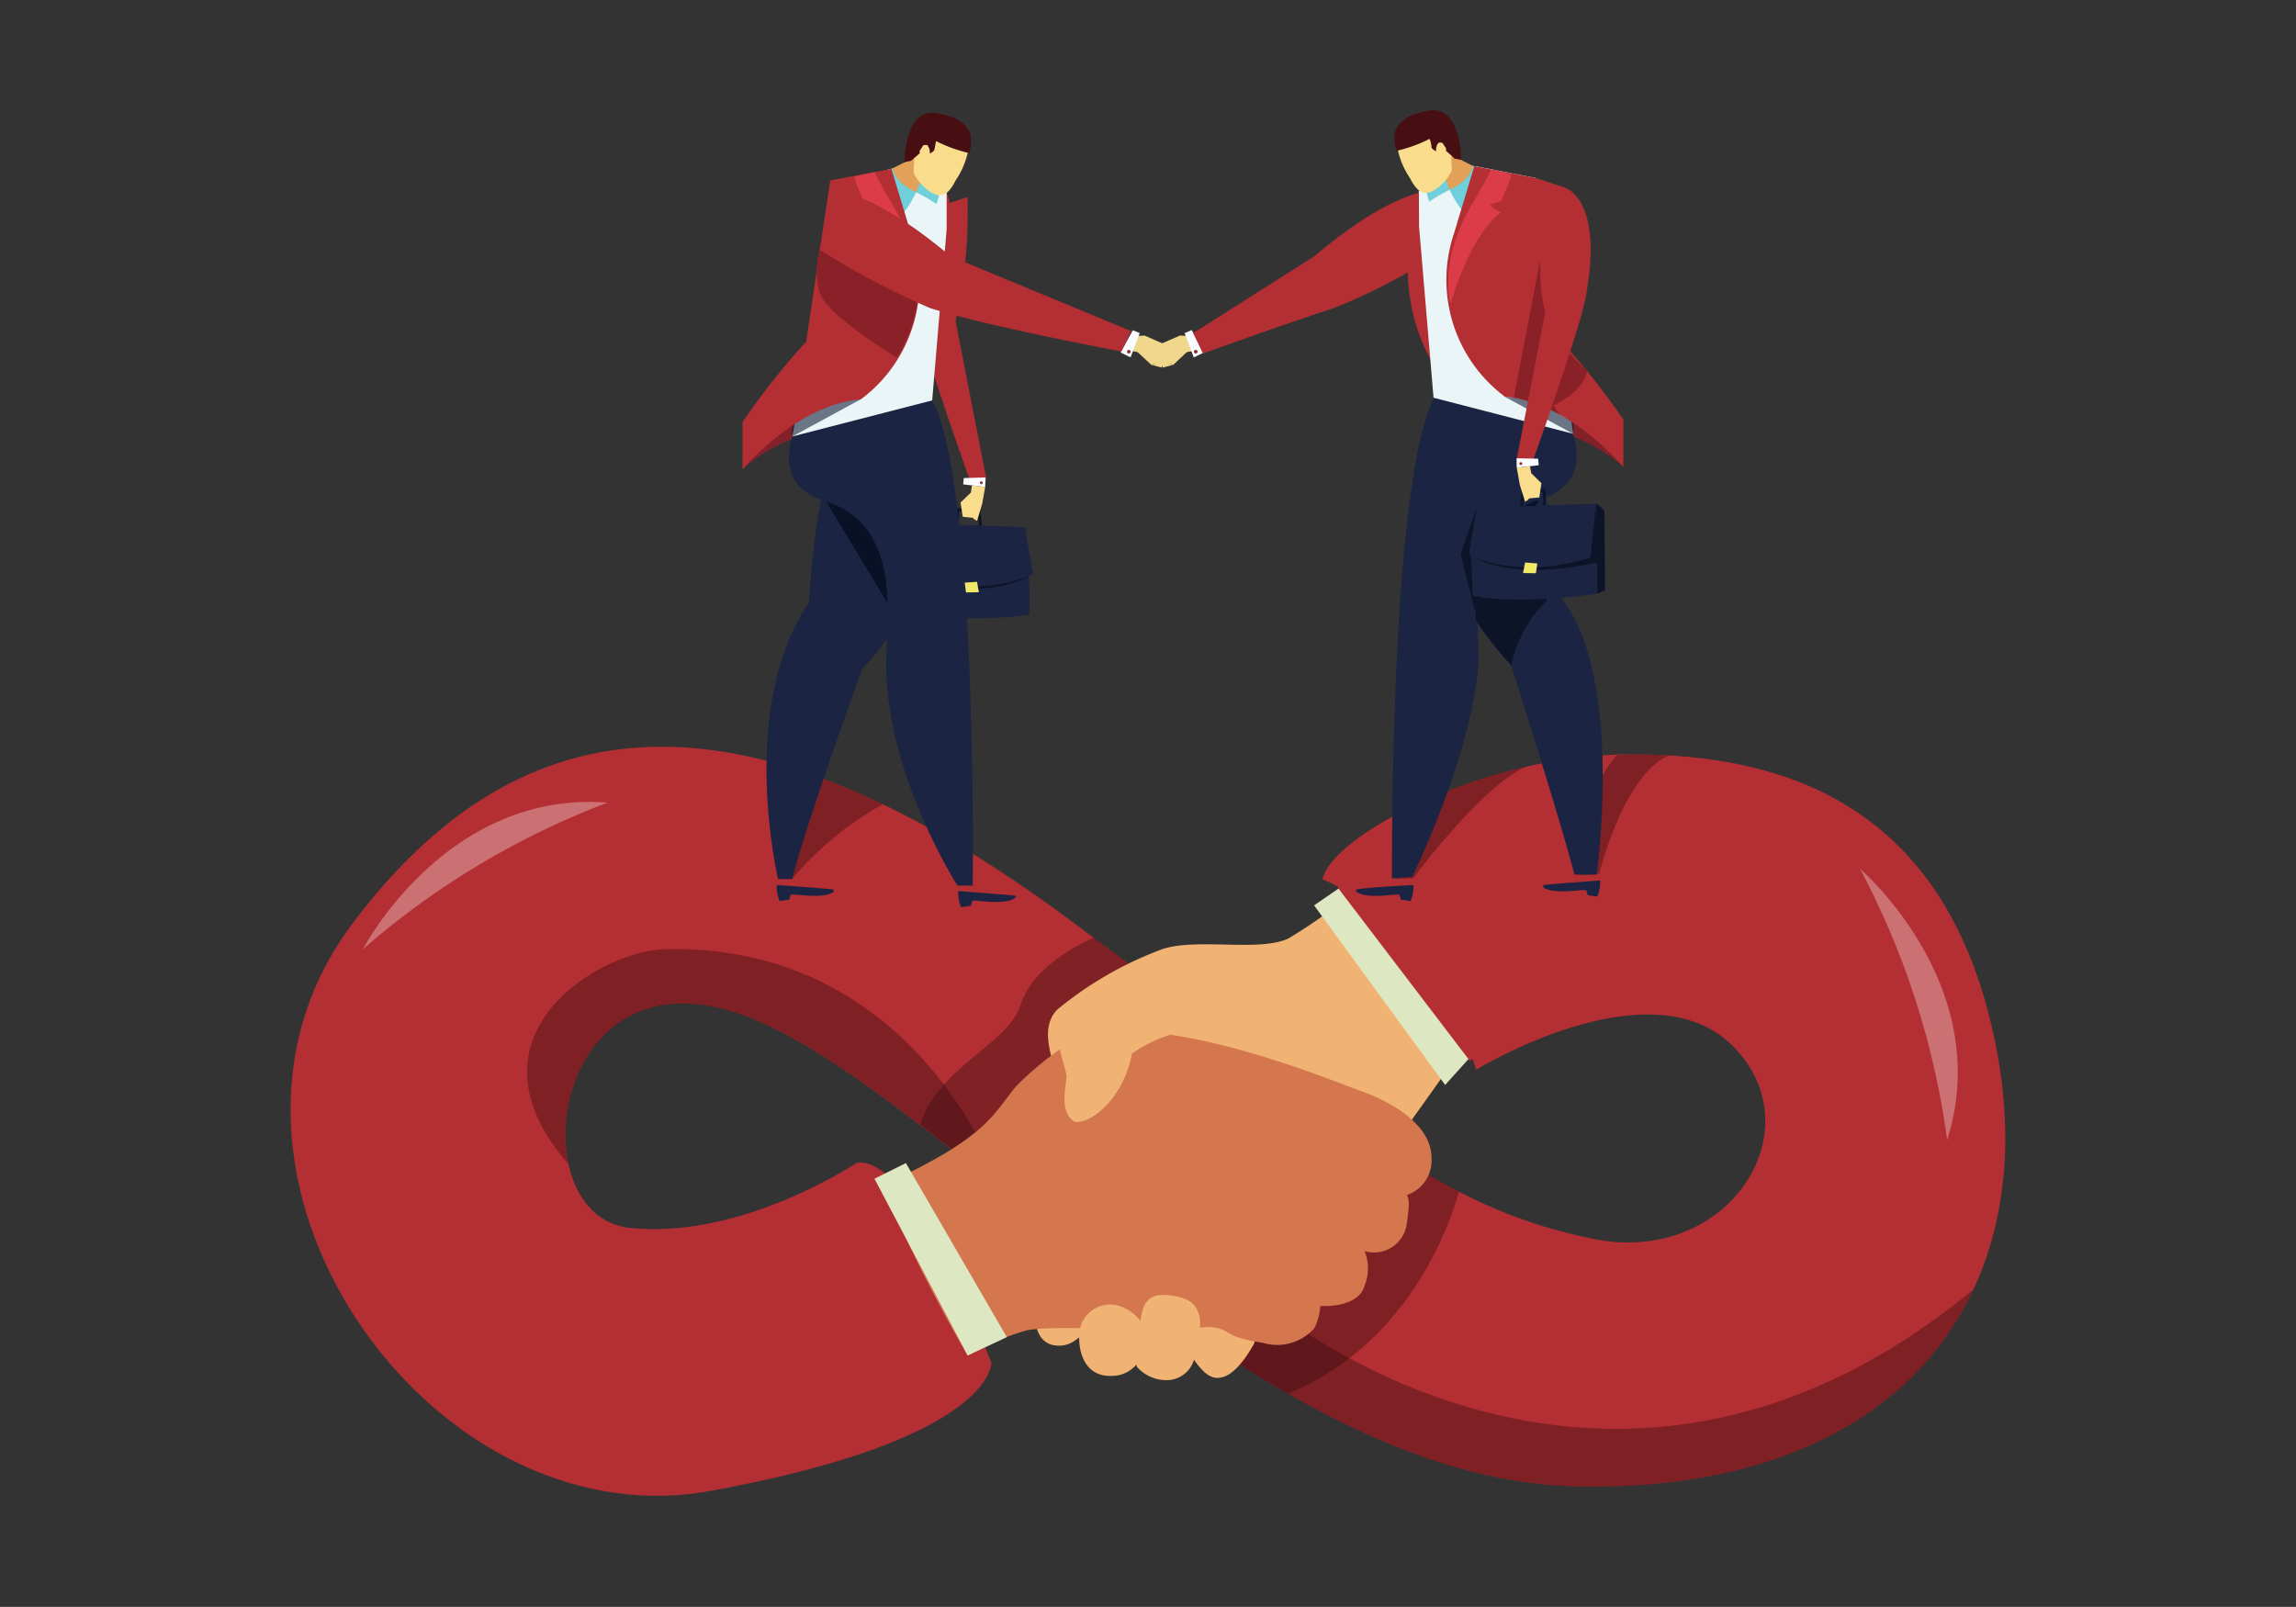 <svg xmlns="http://www.w3.org/2000/svg" xmlns:xlink="http://www.w3.org/1999/xlink" viewBox="0 0 112.61 78.82"><rect x="0" y="0" width="112.61" height="78.82" fill="#333333" stroke="none"/><defs><style>.cls-1{fill:none;}.cls-2{fill:#b32f33;}.cls-3,.cls-5{fill:#2c0a0e;}.cls-3,.cls-4{opacity:0.38;}.cls-6{fill:#f1b373;}.cls-7{fill:#d4774f;}.cls-8{fill:#dde7c1;}.cls-9{fill:#1b2442;}.cls-10{fill:#f1d78b;}.cls-11{fill:#fafcff;}.cls-12{fill:#902f2a;}.cls-13{fill:url(#_29_3);}.cls-14{fill:#050d20;opacity:0.8;}.cls-15{fill:#832129;}.cls-16{fill:#eaf5f7;}.cls-17{fill:#6fcfda;}.cls-18{fill:#0a142e;opacity:0.57;}.cls-19{fill:#db3c48;}.cls-20{fill:#f9dd8c;}.cls-21{fill:#480f13;}.cls-22{fill:#8a2128;}.cls-23{fill:#0d1427;}.cls-24{fill:#f0e967;}.cls-25{fill:#fbfcff;}.cls-26{fill:#982e2b;}.cls-27{fill:url(#_29_3-2);}.cls-28{fill:#fff;opacity:0.32;}</style><linearGradient id="_29_3" x1="5473.04" y1="2442.45" x2="5475.91" y2="2441.18" gradientTransform="matrix(-0.76, 0.65, 0.65, 0.76, 2677.55, -5388.36)" gradientUnits="userSpaceOnUse"><stop offset="0" stop-color="#f9dd8c"/><stop offset="1" stop-color="#e2a058"/></linearGradient><linearGradient id="_29_3-2" x1="9330.44" y1="-814.04" x2="9333.32" y2="-815.31" gradientTransform="matrix(0.76, 0.65, -0.65, 0.76, -7609.67, -5388.36)" xlink:href="#_29_3"/></defs><title>アセット 52</title><g id="レイヤー_2" data-name="レイヤー 2"><g id="レイヤー_3" data-name="レイヤー 3"><rect id="_パス_" data-name="&lt;パス&gt;" class="cls-1" width="112.61" height="78.82"/><path class="cls-2" d="M64.87,43.13S70,45,72.4,52.47c0,0,8.56-5.24,12.61-1.14s-.26,10.82-6.92,9.43S67.64,56.45,52.72,45.31s-26.43-12-35.44,0,3.63,30.38,17.59,27.82,13.75-6.29,13.75-6.29S44.7,56.49,42,57.05c0,0-5.63,3.77-11.12,3.18s-3.94-14,5.7-10.39S61.46,72.59,77.34,72.91s22.92-9.43,20.57-21.52S87.31,37,80,37,65.24,41.06,64.87,43.13Z"/><path class="cls-3" d="M32.69,46.56c-3.13,0-10.34,4.18-4.82,10.53-.85-3.91,1.93-9.76,8.7-7.25,3.52,1.3,7.78,4.68,12.54,8.46C47.71,54.38,42.89,46.34,32.69,46.56Z"/><g class="cls-4"><path class="cls-5" d="M45.89,61h0a19.37,19.37,0,0,0,1,1.94C46.58,62.26,46.24,61.6,45.89,61Z"/><path class="cls-5" d="M60.5,51.1c-2-1.47-4.25-3.15-6.86-5.11-1.43.66-3.07,1.73-3.57,3.27-.62,2-4,3-4.94,5.91,3.33,2.56,7,5.61,10.87,8.45Z"/></g><path class="cls-3" d="M77.34,72.91c10.13.21,16.65-3.68,19.45-9.66-18.46,15.23-35.25.27-35.25.27l-2.9,2C64.54,69.54,70.89,72.78,77.34,72.91Z"/><path class="cls-3" d="M63.9,53.57l-5.59,11.7c1.59,1.1,3.21,2.14,4.86,3.09,5.77-2.38,7.82-7.93,8.39-9.9A64.73,64.73,0,0,1,63.9,53.57Z"/><path class="cls-6" d="M51.69,54.58s.06-1.64,0-2.18-.72-2,.18-2.89A17.86,17.86,0,0,1,57,46.56c1.69-.57,4.78.15,6.2-.53A26.57,26.57,0,0,0,67.28,43l5.12,7.5S62.31,64.65,61.9,65.29s-.94,1.13-1.65,1a1.23,1.23,0,0,1-.91-.78,1.59,1.59,0,0,1-1.44,1,1.55,1.55,0,0,1-1.42-.71,2,2,0,0,1-1.35.48,2.26,2.26,0,0,1-1.54-1.52S53,65.91,52.09,66s-1.33-.57-1.31-1.49S51.69,54.58,51.69,54.58Z"/><path class="cls-7" d="M47.46,66.49a12.83,12.83,0,0,1,2.85-1.22c1.36-.35,9,.08,11.67.61a2.42,2.42,0,0,0,2.49-.74,3,3,0,0,0,.29-1.08s1.85.14,2.17-1a2.28,2.28,0,0,0,0-1.69A1.62,1.62,0,0,0,69,60c.14-.94.11-1.19,0-1.38a1.79,1.79,0,0,0,1.21-1.83c0-1.55-1.81-2.68-3.45-3.27s-9.06-3.69-13.57-2.81a15.56,15.56,0,0,0-3.34,2.56c-1.13,1.32-1.31,2.49-6.57,4.87A70.39,70.39,0,0,0,47.46,66.49Z"/><path class="cls-6" d="M54.26,48.36a8.69,8.69,0,0,0-2.2,1.55c-.55.71.25,2.49.25,2.89s-.38,1.64.33,2.19c.57.28,2.4-.84,2.88-3.31a7.11,7.11,0,0,1,3.08-1.2l-.54-3.88a1.11,1.11,0,0,0-.62,0C57.12,46.71,54.26,48.36,54.26,48.36Z"/><path class="cls-6" d="M60.68,65.59a4.9,4.9,0,0,1-.67-.35,2.17,2.17,0,0,0-1.16-.11,2.28,2.28,0,0,0,0-.45c-.14-.73-.52-1-1.4-1.13s-1.4.1-1.51,1.25A2.05,2.05,0,0,0,54.63,64a1.52,1.52,0,0,0-1.69,1.34c-.08.95.25,2.21,1.6,2.15a1.57,1.57,0,0,0,1.2-.56.31.31,0,0,1,0,.09,1.92,1.92,0,0,0,1.48.68,1.4,1.4,0,0,0,1.34-1v0c.35.49.78,1,1.32.87.85-.12,1.67-1.74,1.67-1.74Z"/><polygon class="cls-8" points="66.84 42.77 64.45 44.41 70.88 53.22 72.4 51.53 66.84 42.77"/><polygon class="cls-2" points="65.62 43.55 72.09 52.04 74.06 50.39 68.01 41.09 65.62 43.55"/><polygon class="cls-8" points="42.89 57.82 44.43 57.05 49.38 65.59 47.46 66.49 42.89 57.82"/><path class="cls-3" d="M78.44,42.86s1.13-4.76,3.4-5.81c0,0-2-.1-2.56,0a7.76,7.76,0,0,0-1.69,5.88Z"/><path class="cls-3" d="M38.85,43.12a15.91,15.91,0,0,1,4.45-3.67s-1.88-.89-2.91-1.24c0,0-2.5,1.13-2.15,4.89Z"/><path class="cls-3" d="M69.32,43.08s3.23-4.41,5.51-5.47A27.49,27.49,0,0,0,71,38.8a9.49,9.49,0,0,0-2.55,4.31Z"/><g id="_グループ_" data-name="&lt;グループ&gt;"><path id="_パス_2" data-name="&lt;パス&gt;" class="cls-9" d="M78.48,43.19a1.75,1.75,0,0,1-.14.79l-.47-.07-.07-.24a1.06,1.06,0,0,0-.3,0c-.14,0-1.4.19-1.81-.15,0,0,0-.07,0-.1S78.48,43.19,78.48,43.19Z"/></g><g id="_グループ_2" data-name="&lt;グループ&gt;"><path id="_パス_3" data-name="&lt;パス&gt;" class="cls-9" d="M69.32,43.41a1.62,1.62,0,0,1-.14.79l-.47-.07-.07-.24a1,1,0,0,0-.29,0c-.15,0-1.4.19-1.82-.15a.06.06,0,0,1,0-.1C66.7,43.55,69.32,43.41,69.32,43.41Z"/></g><g id="_グループ_3" data-name="&lt;グループ&gt;"><path id="_パス_4" data-name="&lt;パス&gt;" class="cls-9" d="M47,43.71a1.75,1.75,0,0,0,.14.79l.48-.07.07-.24a.7.7,0,0,1,.29,0c.14,0,1.4.19,1.81-.15,0,0,.06-.07,0-.1S47,43.71,47,43.71Z"/></g><g id="_グループ_4" data-name="&lt;グループ&gt;"><path id="_パス_5" data-name="&lt;パス&gt;" class="cls-9" d="M38.1,43.41a1.62,1.62,0,0,0,.14.79l.47-.07.07-.24a1,1,0,0,1,.29,0c.15,0,1.41.19,1.82-.15,0,0,0-.07,0-.1S38.1,43.41,38.1,43.41Z"/></g><g id="_グループ_5" data-name="&lt;グループ&gt;"><g id="_グループ_6" data-name="&lt;グループ&gt;"><polygon id="_パス_6" data-name="&lt;パス&gt;" class="cls-10" points="58.51 16.49 57.87 16.46 56.52 17.05 56.76 17.96 58.2 17.27 58.92 17.15 58.51 16.49"/><polygon id="_パス_7" data-name="&lt;パス&gt;" class="cls-10" points="58.41 17.08 57.55 17.89 57.17 17.8 57.57 17.22 58.41 17.08"/><polygon id="_パス_8" data-name="&lt;パス&gt;" class="cls-10" points="57.55 17.89 57.03 18.03 56.95 17.82 57.17 17.8 57.55 17.89"/></g><g id="_グループ_7" data-name="&lt;グループ&gt;"><polygon id="_パス_9" data-name="&lt;パス&gt;" class="cls-11" points="58.45 16.19 58.1 16.34 58.55 17.53 59.05 17.29 58.45 16.19"/><path id="_パス_10" data-name="&lt;パス&gt;" class="cls-12" d="M58.58,17.19a.09.09,0,1,1,0,.12A.08.08,0,0,1,58.58,17.19Z"/></g></g><path id="_パス_11" data-name="&lt;パス&gt;" class="cls-2" d="M70.06,12.76a29.18,29.18,0,0,1-4.61,2.34C62.7,16,59,17.34,59,17.34l-.48-1,5.93-3.76c4.08-3.45,5.93-3.23,5.93-3.23Z"/><path id="_パス_12" data-name="&lt;パス&gt;" class="cls-13" d="M70.93,8.41a4.14,4.14,0,0,1,.2-.83l2,1-1,1.26-1.18-.37-.65,0A3.62,3.62,0,0,0,70.93,8.41Z"/><path id="_パス_13" data-name="&lt;パス&gt;" class="cls-9" d="M71.58,22.27s-3,4.48,2.53,10.36c0,0,2.39,7.47,3.11,10.27l1.09,0s1.37-9.72-1.76-13.6c0,0-.52-6.38-1.86-7.77Z"/><path id="_パス_14" data-name="&lt;パス&gt;" class="cls-14" d="M76.35,21.94l-.61,2.14-3.8,6.31s-2.25-5.27-2.36-5.72c-.18-.69,2-2.28,2-2.28Z"/><path id="_パス_15" data-name="&lt;パス&gt;" class="cls-15" d="M79.67,22.93A8.79,8.79,0,0,0,75.81,21l1.09-2.17Z"/><path id="_パス_16" data-name="&lt;パス&gt;" class="cls-2" d="M69.56,9.39S67.35,15.85,72,19.88c-.87-2.51-1.5-10.11-1.5-10.11Z"/><path id="_パス_17" data-name="&lt;パス&gt;" class="cls-9" d="M76.57,20s2.27,3.5-1.06,4.51c-3.83,1.17-2.93,5.77-3,8C72.23,36.94,69.27,43,69.27,43l-1,.09s-.15-23,2.72-24.33C76.22,16.37,76.57,20,76.57,20Z"/><polygon id="_パス_18" data-name="&lt;パス&gt;" class="cls-16" points="69.59 9.34 71.1 9.31 71.86 9.32 72.36 8.15 75.32 8.73 77.16 21.28 70.31 19.51 69.6 11.12 69.59 9.34"/><path id="_パス_19" data-name="&lt;パス&gt;" class="cls-17" d="M71.1,9.31a7.25,7.25,0,0,0-1,.58s-.54-1.43.11-2.08A4.08,4.08,0,0,1,71.1,9.31Z"/><path id="_パス_20" data-name="&lt;パス&gt;" class="cls-17" d="M72.25,8.12c-.06.24-.2.73-1.15,1.19a5.44,5.44,0,0,0,.6,1,3.6,3.6,0,0,0,.66-2.12Z"/><path id="_パス_21" data-name="&lt;パス&gt;" class="cls-18" d="M76.71,20.46s.61,0,.45.82L73.8,19.46A5.59,5.59,0,0,1,76.71,20.46Z"/><path id="_パス_22" data-name="&lt;パス&gt;" class="cls-2" d="M76.48,16.64,75.31,8.73l-3-.58-1,3.31a7.15,7.15,0,0,0,2.5,8c3.16.25,5.81,3.45,5.81,3.45V20.58A34.31,34.31,0,0,0,76.48,16.64Z"/><path id="_パス_23" data-name="&lt;パス&gt;" class="cls-19" d="M73.13,8.32a10.25,10.25,0,0,1,1,.24c0,.14-.51,1.32-.51,1.32s-.47.09-.55.19c.1.09.55.36.55.36s-1.31.69-2.47,4.45c0,0-.64-1.92,1-4.78C72.75,9.11,73.13,8.32,73.13,8.32Z"/><path id="_パス_24" data-name="&lt;パス&gt;" class="cls-20" d="M69.15,8.73a3.92,3.92,0,0,1-.66-1.8c0-.54,2.19-.58,2.8-.18,0,0,0,.3.16.69,0,.13-.18,0-.24.09s0,.64,0,.83a2.32,2.32,0,0,1-.92,1,.74.74,0,0,1-.22.08C69.74,9.52,69.46,9.34,69.15,8.73Z"/><path id="_パス_25" data-name="&lt;パス&gt;" class="cls-21" d="M68.42,6.43c.16-.29.35-.77,1.64-1,1.62-.29,1.6,2.41,1.6,2.41l-.32-.06c-.11-.12-.42-.38-.42-.38a.51.51,0,0,0,0-.13l-.13-.19s0-.11-.23-.08a.51.51,0,0,0-.12.42.6.6,0,0,1-.23-.17c0-.21-.08-.4-.09-.44h0a7,7,0,0,1-1.63.59A2.08,2.08,0,0,1,68.42,6.43Z"/><path id="_パス_26" data-name="&lt;パス&gt;" class="cls-22" d="M75.67,12.06,74.25,19.5a7.68,7.68,0,0,1,2.24.83l-.3-.45s1.42-.58,1.66-1.69a9.2,9.2,0,0,1-1.92-2.4A7.47,7.47,0,0,1,75.67,12.06Z"/><g id="_グループ_8" data-name="&lt;グループ&gt;"><polygon id="_パス_27" data-name="&lt;パス&gt;" class="cls-23" points="74.55 24.91 74.64 24.02 75.81 23.99 75.8 24.86 75.7 24.87 75.67 24.13 74.75 24.17 74.69 24.9 74.55 24.91"/><path id="_パス_28" data-name="&lt;パス&gt;" class="cls-9" d="M72.42,24.92a31.38,31.38,0,0,0-.19,4.29,22.17,22.17,0,0,0,6.11-.09c.08-.88,0-4.41,0-4.41Z"/><path id="_パス_29" data-name="&lt;パス&gt;" class="cls-23" d="M72.23,27.29s1.65,1.27,6.13.3l-.06-2.88Z"/><path id="_パス_30" data-name="&lt;パス&gt;" class="cls-9" d="M72,27.2s2.28,1.31,6,.15l.29-2.64-5.88.21Z"/><polygon id="_パス_31" data-name="&lt;パス&gt;" class="cls-24" points="74.8 27.59 74.7 28.11 75.33 28.12 75.4 27.64 74.8 27.59"/><polygon id="_パス_32" data-name="&lt;パス&gt;" class="cls-23" points="78.31 24.71 78.69 25.04 78.72 28.95 78.34 29.12 78.31 24.71"/></g><path id="_パス_33" data-name="&lt;パス&gt;" class="cls-2" d="M76.71,9.19s2,.47,1.05,5.44c-.31,1.66-2.63,8.12-2.63,8.12l-.75-.2,1.51-7.73a23.88,23.88,0,0,1-.58-6.09Z"/><g id="_グループ_9" data-name="&lt;グループ&gt;"><g id="_グループ_10" data-name="&lt;グループ&gt;"><polygon id="_パス_34" data-name="&lt;パス&gt;" class="cls-25" points="75.44 22.5 75.47 22.82 74.39 22.94 74.38 22.48 75.44 22.5"/><path id="_パス_35" data-name="&lt;パス&gt;" class="cls-26" d="M74.64,22.79a.07.07,0,0,0,0-.1.08.08,0,0,0-.1,0,.07.07,0,0,0,0,.1A.07.07,0,0,0,74.64,22.79Z"/></g><polygon id="_パス_36" data-name="&lt;パス&gt;" class="cls-20" points="74.39 22.94 74.54 23.78 74.8 24.61 74.97 24.5 74.98 24.45 75.5 24.4 75.6 23.7 75.1 23.21 75.04 22.87 74.39 22.94"/></g><path id="_パス_37" data-name="&lt;パス&gt;" class="cls-23" d="M75.69,29.37a16.17,16.17,0,0,1-3.31-.1s0,1,0,1.14a18.06,18.06,0,0,0,1.74,2.22,6.24,6.24,0,0,1,1.74-3.17v-.1Z"/><polygon id="_パス_38" data-name="&lt;パス&gt;" class="cls-23" points="72.42 24.92 72.04 27.2 72.15 27.25 72.23 29.21 72.38 29.27 72.36 30.05 71.64 27.18 72.42 24.92"/><g id="_グループ_11" data-name="&lt;グループ&gt;"><g id="_グループ_12" data-name="&lt;グループ&gt;"><polygon id="_パス_39" data-name="&lt;パス&gt;" class="cls-23" points="48.17 25.85 48.07 24.97 46.9 24.93 46.91 25.81 47.01 25.81 47.05 25.08 47.97 25.12 48.02 25.85 48.17 25.85"/><path id="_パス_40" data-name="&lt;パス&gt;" class="cls-9" d="M50.29,25.87a32.73,32.73,0,0,1,.2,4.29,21.82,21.82,0,0,1-6.11-.1c-.08-.88,0-4.41,0-4.41Z"/><path id="_パス_41" data-name="&lt;パス&gt;" class="cls-23" d="M50.48,28.23s-1.65,1.27-6.12.3l0-2.88Z"/><path id="_パス_42" data-name="&lt;パス&gt;" class="cls-9" d="M50.67,28.14s-2.28,1.32-6,.15l-.29-2.64,5.88.22Z"/><polygon id="_パス_43" data-name="&lt;パス&gt;" class="cls-24" points="47.92 28.54 48.01 29.05 47.38 29.06 47.31 28.58 47.92 28.54"/><polygon id="_パス_44" data-name="&lt;パス&gt;" class="cls-23" points="44.41 25.65 44.02 25.98 43.99 29.89 44.38 30.06 44.41 25.65"/></g><path id="_パス_45" data-name="&lt;パス&gt;" class="cls-2" d="M46,10.14s-2,.46-1,5.44c.3,1.65,2.62,8.12,2.62,8.12l.76-.2-1.51-7.74a24.45,24.45,0,0,0,.58-6.09Z"/><g id="_グループ_13" data-name="&lt;グループ&gt;"><g id="_グループ_14" data-name="&lt;グループ&gt;"><polygon id="_パス_46" data-name="&lt;パス&gt;" class="cls-25" points="47.27 23.45 47.24 23.76 48.32 23.89 48.34 23.42 47.27 23.45"/><path id="_パス_47" data-name="&lt;パス&gt;" class="cls-26" d="M48.08,23.73a.07.07,0,0,1,0-.1.08.08,0,0,1,.1,0,.08.08,0,0,1,0,.1A.07.07,0,0,1,48.08,23.73Z"/></g><polygon id="_パス_48" data-name="&lt;パス&gt;" class="cls-20" points="48.32 23.89 48.17 24.72 47.92 25.55 47.75 25.45 47.73 25.4 47.22 25.35 47.11 24.65 47.62 24.16 47.67 23.81 48.32 23.89"/></g></g><path id="_パス_49" data-name="&lt;パス&gt;" class="cls-27" d="M45.09,8.53a4.14,4.14,0,0,0-.2-.83l-2,1,1,1.27,1.18-.38.66,0A3.28,3.28,0,0,1,45.09,8.53Z"/><path id="_パス_50" data-name="&lt;パス&gt;" class="cls-9" d="M44.44,22.39s3.34,4.55-2.16,10.43c0,0-2.72,7.5-3.43,10.3l-.69,0s-2-8.48,1.52-13.56c0,0,.31-6.52,1.65-7.91Z"/><path id="_パス_51" data-name="&lt;パス&gt;" class="cls-14" d="M39.68,22.06l.6,2.14,3.81,6.32s2.24-5.28,2.36-5.73c.18-.68-2.05-2.28-2.05-2.28Z"/><path id="_パス_52" data-name="&lt;パス&gt;" class="cls-15" d="M36.36,23.05a8.73,8.73,0,0,1,3.85-1.94l-1.09-2.17Z"/><path id="_パス_53" data-name="&lt;パス&gt;" class="cls-2" d="M46.46,9.51S48.67,16,44,20c.87-2.51,1.51-10.1,1.51-10.1Z"/><path id="_パス_54" data-name="&lt;パス&gt;" class="cls-9" d="M39.46,20.08s-2.28,3.49,1,4.5c3.84,1.17,3,5.78,3,8,0,5.41,3.5,10.86,3.5,10.86h.75S48,20.21,45.08,18.9C39.8,16.49,39.46,20.08,39.46,20.08Z"/><polygon id="_パス_55" data-name="&lt;パス&gt;" class="cls-16" points="46.43 9.46 44.93 9.43 44.16 9.45 43.67 8.28 41.11 9.08 38.86 21.41 45.72 19.64 46.43 11.24 46.43 9.46"/><path id="_パス_56" data-name="&lt;パス&gt;" class="cls-17" d="M44.93,9.43a7.42,7.42,0,0,1,1,.58s.54-1.43-.11-2.08A4.14,4.14,0,0,0,44.93,9.43Z"/><path id="_パス_57" data-name="&lt;パス&gt;" class="cls-17" d="M43.77,8.24c.06.25.21.73,1.16,1.19a5,5,0,0,1-.61,1,3.61,3.61,0,0,1-.65-2.11Z"/><path id="_パス_58" data-name="&lt;パス&gt;" class="cls-18" d="M39.31,20.58s-.61,0-.45.83l3.37-1.83A5.64,5.64,0,0,0,39.31,20.58Z"/><path id="_パス_59" data-name="&lt;パス&gt;" class="cls-2" d="M39.54,16.76l1.18-7.91,3-.57,1,3.31a7.13,7.13,0,0,1-2.5,8c-3.15.25-5.8,3.44-5.8,3.44V20.71A33.78,33.78,0,0,1,39.54,16.76Z"/><path id="_パス_60" data-name="&lt;パス&gt;" class="cls-19" d="M42.9,8.45s-.82.15-1,.23c0,.15.51,1.32.51,1.32s.47.09.54.19c-.1.09-.55.37-.55.37s1.31.69,2.48,4.44c0,0,.63-1.91-1-4.78C43.28,9.23,42.9,8.45,42.9,8.45Z"/><path id="_パス_61" data-name="&lt;パス&gt;" class="cls-20" d="M46.87,8.85a4,4,0,0,0,.67-1.8c0-.54-2.2-.58-2.81-.18a5.51,5.51,0,0,1-.15.69c0,.13.17,0,.23.1s0,.63,0,.82a2.4,2.4,0,0,0,.92,1l.22.08C46.28,9.64,46.56,9.47,46.87,8.85Z"/><path id="_パス_62" data-name="&lt;パス&gt;" class="cls-21" d="M47.6,6.55c-.16-.29-.35-.76-1.64-1-1.61-.3-1.6,2.4-1.6,2.4l.32-.06.43-.37a.35.35,0,0,1,0-.13l.13-.19s0-.12.24-.08a.55.55,0,0,1,.12.41.55.55,0,0,0,.22-.16c.05-.22.08-.41.09-.45h0a7,7,0,0,0,1.63.59A2.21,2.21,0,0,0,47.6,6.55Z"/><path id="_パス_63" data-name="&lt;パス&gt;" class="cls-22" d="M40.72,9.34,45,14.84a7.71,7.71,0,0,1-1,2.71s-3.57-2.14-3.82-3.26a4.35,4.35,0,0,1,0-2C40.58,10.47,40.72,9.34,40.72,9.34Z"/><g id="_グループ_15" data-name="&lt;グループ&gt;"><g id="_グループ_16" data-name="&lt;グループ&gt;"><polygon id="_パス_64" data-name="&lt;パス&gt;" class="cls-10" points="55.49 16.5 56.14 16.46 57.48 17.05 57.25 17.96 55.81 17.27 55.08 17.15 55.49 16.5"/><polygon id="_パス_65" data-name="&lt;パス&gt;" class="cls-10" points="55.6 17.09 56.46 17.89 56.83 17.8 56.44 17.22 55.6 17.09"/><polygon id="_パス_66" data-name="&lt;パス&gt;" class="cls-10" points="56.46 17.89 56.97 18.03 57.05 17.82 56.83 17.8 56.46 17.89"/></g><g id="_グループ_17" data-name="&lt;グループ&gt;"><polygon id="_パス_67" data-name="&lt;パス&gt;" class="cls-11" points="55.56 16.2 55.9 16.34 55.45 17.53 54.96 17.29 55.56 16.2"/><path id="_パス_68" data-name="&lt;パス&gt;" class="cls-12" d="M55.43,17.19a.09.09,0,0,0-.13,0,.11.11,0,0,0,0,.13.12.12,0,0,0,.13,0A.11.11,0,0,0,55.43,17.19Z"/></g></g><path id="_パス_69" data-name="&lt;パス&gt;" class="cls-2" d="M40.21,12.25a38.72,38.72,0,0,0,5.4,2.86C48.37,16,55,17.24,55,17.24l.48-1-8.86-3.67c-4.08-3.44-5.93-3.22-5.93-3.22Z"/><path class="cls-28" d="M17.8,46.56s4.05-7.8,12-7.19A39.57,39.57,0,0,0,17.8,46.56Z"/><path class="cls-28" d="M91.23,42.62s6.67,5.73,4.27,13.3A39.55,39.55,0,0,0,91.23,42.62Z"/></g></g></svg>
